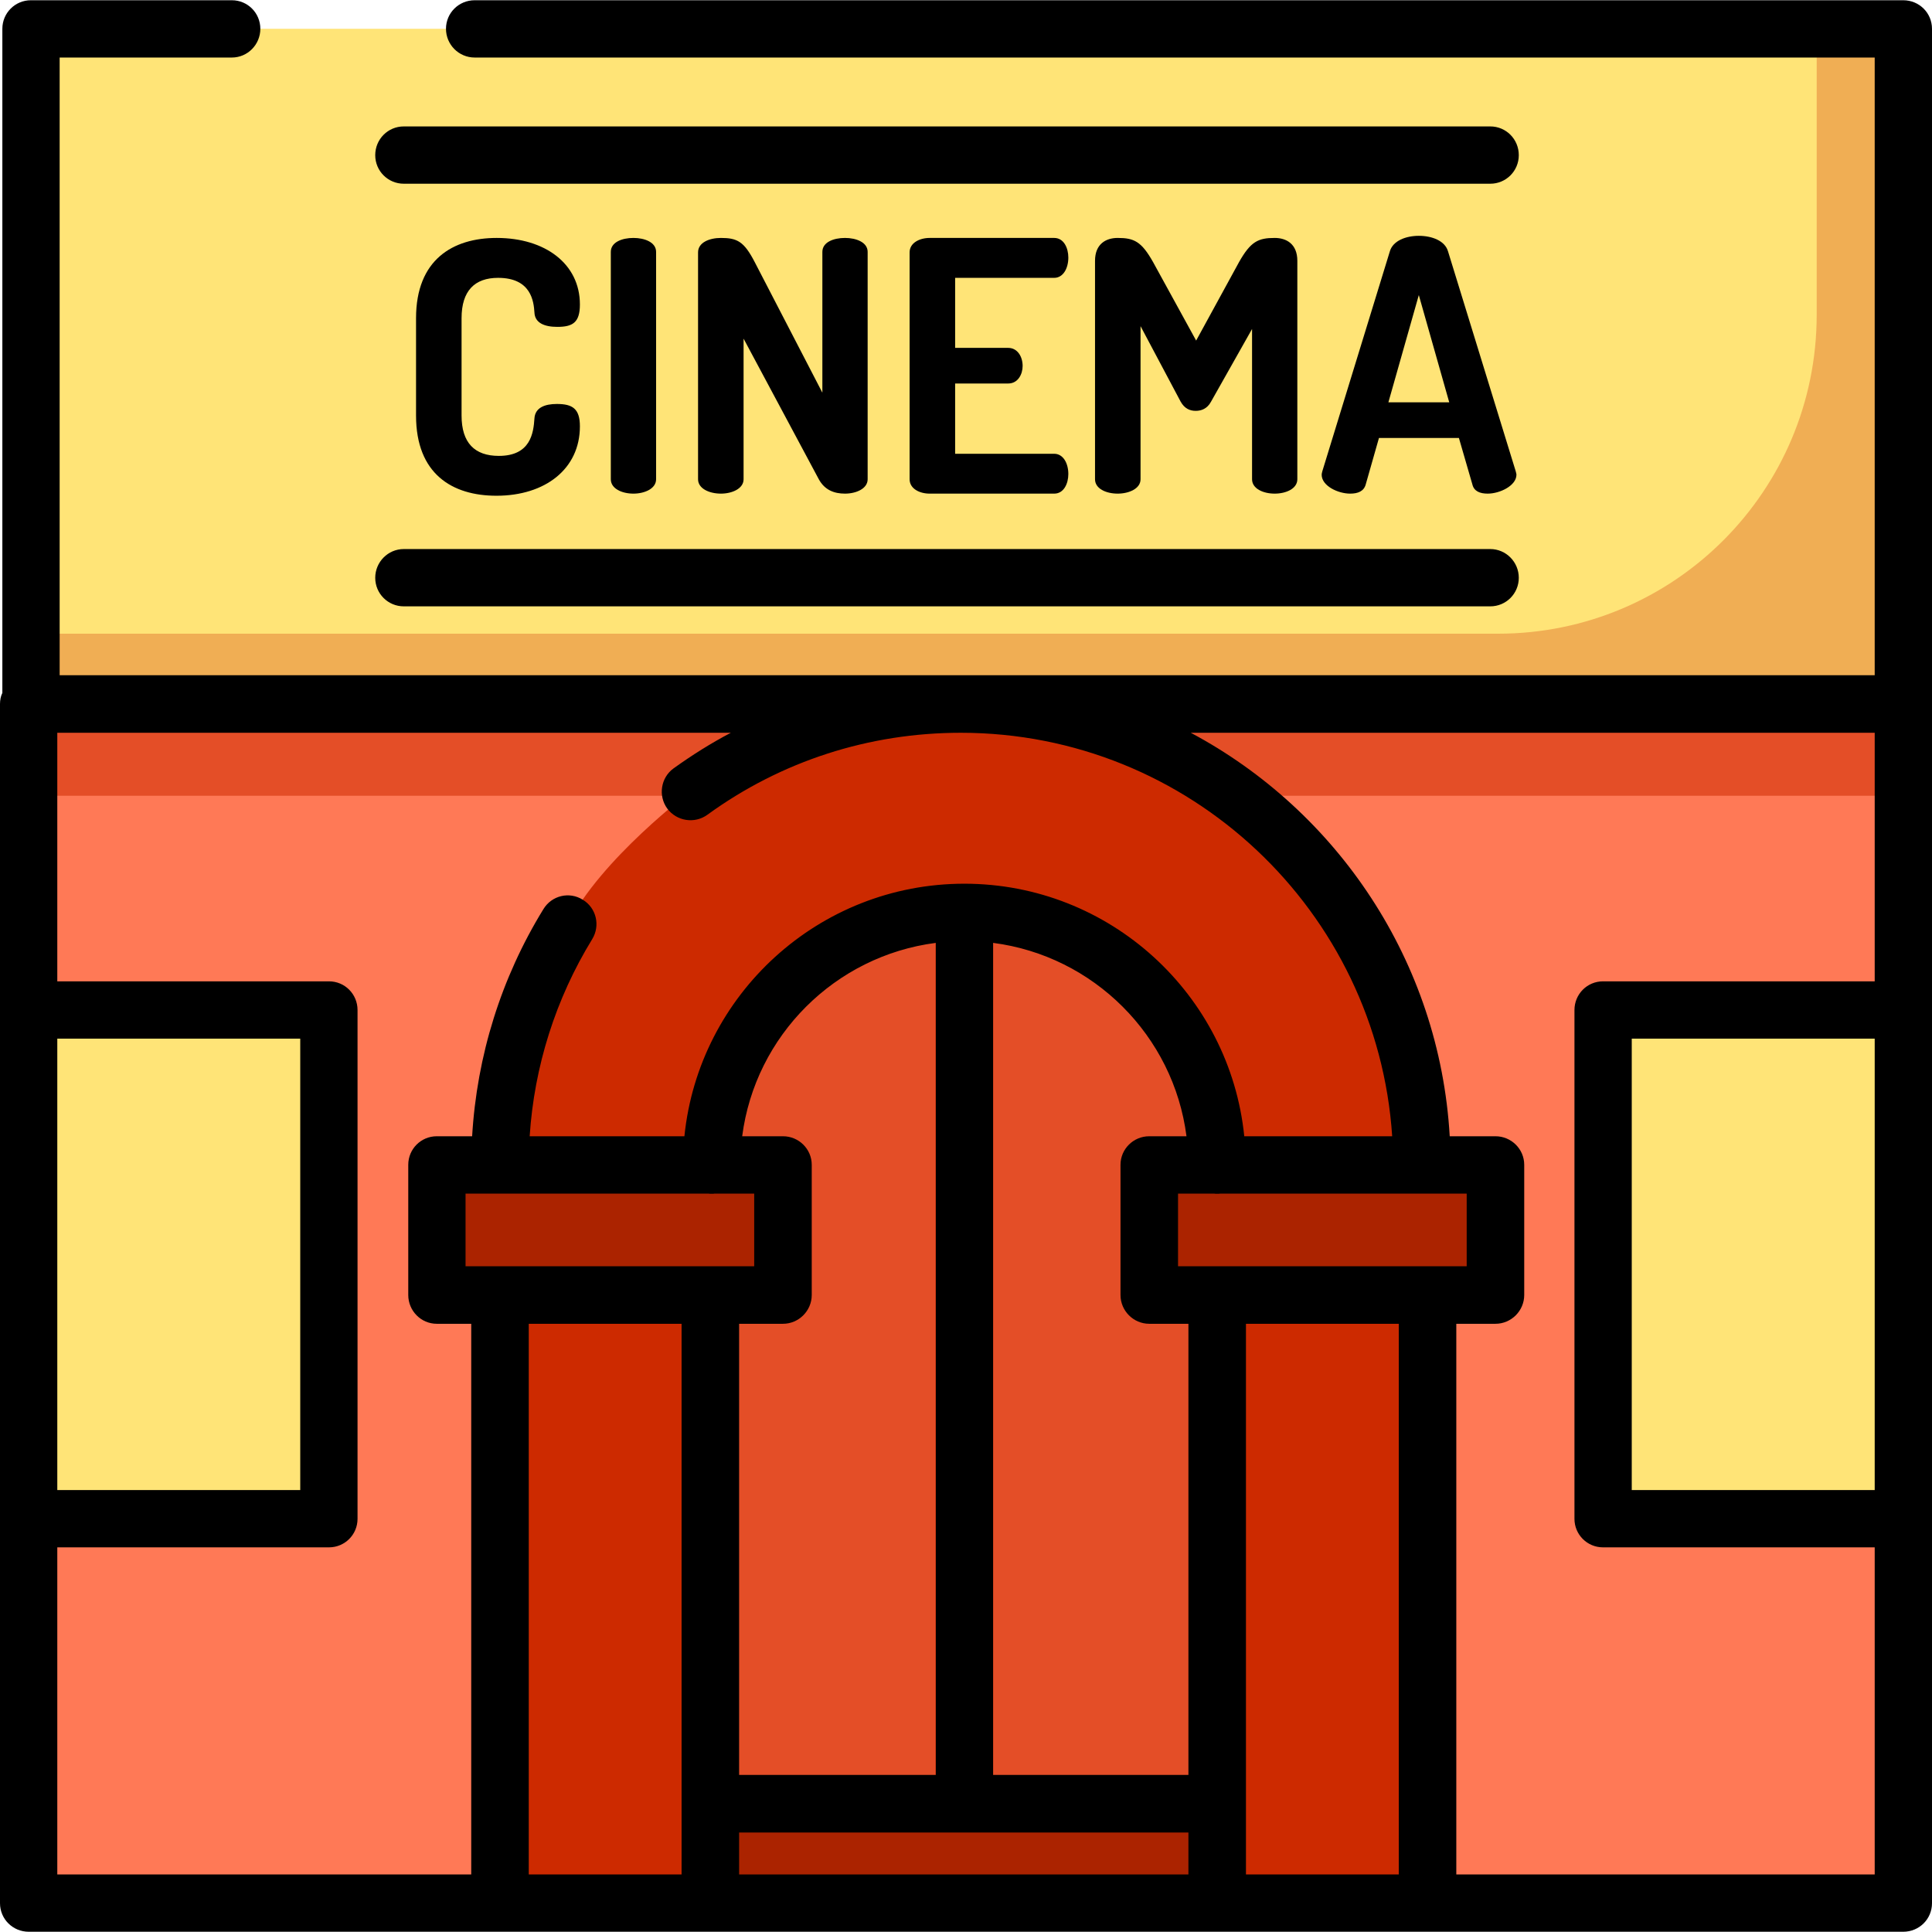 <?xml version="1.0" encoding="UTF-8"?>
<svg xmlns="http://www.w3.org/2000/svg" xmlns:xlink="http://www.w3.org/1999/xlink" width="32pt" height="32pt" viewBox="0 0 32 32" version="1.1">
<defs>
<filter id="alpha" filterUnits="objectBoundingBox" x="0%" y="0%" width="100%" height="100%">
  <feColorMatrix type="matrix" in="SourceGraphic" values="0 0 0 0 1 0 0 0 0 1 0 0 0 0 1 0 0 0 1 0"/>
</filter>
<mask id="mask0">
  <g filter="url(#alpha)">
<rect x="0" y="0" width="32" height="32" style="fill:rgb(0%,0%,0%);fill-opacity:0.549;stroke:none;"/>
  </g>
</mask>
<clipPath id="clip1">
  <rect x="0" y="0" width="32" height="32"/>
</clipPath>
<g id="surface5" clip-path="url(#clip1)">
<path style=" stroke:none;fill-rule:nonzero;fill:rgb(80.392%,16.471%,0%);fill-opacity:1;" d="M 21.316 31.469 L 10.516 31.469 L 10.516 20.023 C 10.516 17.039 12.934 14.621 15.914 14.621 C 18.898 14.621 21.316 17.039 21.316 20.023 Z M 21.316 31.469 "/>
</g>
<mask id="mask1">
  <g filter="url(#alpha)">
<rect x="0" y="0" width="32" height="32" style="fill:rgb(0%,0%,0%);fill-opacity:0.29;stroke:none;"/>
  </g>
</mask>
<clipPath id="clip2">
  <rect x="0" y="0" width="32" height="32"/>
</clipPath>
<g id="surface8" clip-path="url(#clip2)">
<path style=" stroke:none;fill-rule:nonzero;fill:rgb(80.392%,16.471%,0%);fill-opacity:1;" d="M 30.09 0.492 L 30.09 5.215 C 30.09 8.133 27.727 10.496 24.812 10.496 L 0.512 10.496 L 0.512 11.676 L 31.523 11.676 L 31.523 0.492 Z M 30.09 0.492 "/>
</g>
<mask id="mask2">
  <g filter="url(#alpha)">
<rect x="0" y="0" width="32" height="32" style="fill:rgb(0%,0%,0%);fill-opacity:0.549;stroke:none;"/>
  </g>
</mask>
<clipPath id="clip3">
  <rect x="0" y="0" width="32" height="32"/>
</clipPath>
<g id="surface11" clip-path="url(#clip3)">
<path style=" stroke:none;fill-rule:nonzero;fill:rgb(80.392%,16.471%,0%);fill-opacity:1;" d="M 7.863 11.66 L 31.523 11.66 L 31.523 13.18 L 0.512 13.18 L 0.512 11.66 Z M 7.863 11.66 "/>
</g>
</defs>
<g id="surface1">
<path style=" stroke:none;fill-rule:nonzero;fill:rgb(100%,47.451%,33.725%);fill-opacity:1;" d="M 0.512 11.66 L 31.523 11.66 L 31.523 31.523 L 0.512 31.523 Z M 0.512 11.66 "/>
<use xlink:href="#surface5" mask="url(#mask0)"/>
<path style=" stroke:none;fill-rule:nonzero;fill:rgb(100%,89.412%,46.667%);fill-opacity:1;" d="M 7.863 0.477 L 31.523 0.477 L 31.523 11.66 L 0.512 11.66 L 0.512 0.477 Z M 7.863 0.477 "/>
<path style=" stroke:none;fill-rule:nonzero;fill:rgb(0%,0%,0%);fill-opacity:1;" d="M 8.25 4.602 C 7.863 4.602 7.645 4.816 7.645 5.27 L 7.645 6.883 C 7.645 7.336 7.863 7.551 8.262 7.551 C 8.789 7.551 8.836 7.172 8.852 6.93 C 8.863 6.75 9.027 6.691 9.223 6.691 C 9.484 6.691 9.605 6.77 9.605 7.062 C 9.605 7.766 9.031 8.211 8.223 8.211 C 7.492 8.211 6.891 7.852 6.891 6.883 L 6.891 5.27 C 6.891 4.301 7.5 3.941 8.227 3.941 C 9.031 3.941 9.605 4.371 9.605 5.043 C 9.605 5.344 9.484 5.414 9.23 5.414 C 9.016 5.414 8.859 5.348 8.852 5.176 C 8.84 4.996 8.801 4.602 8.25 4.602 Z M 8.25 4.602 "/>
<path style=" stroke:none;fill-rule:nonzero;fill:rgb(0%,0%,0%);fill-opacity:1;" d="M 10.117 4.172 C 10.117 4.012 10.301 3.941 10.492 3.941 C 10.676 3.941 10.867 4.012 10.867 4.172 L 10.867 7.938 C 10.867 8.094 10.676 8.176 10.492 8.176 C 10.301 8.176 10.117 8.094 10.117 7.938 Z M 10.117 4.172 "/>
<path style=" stroke:none;fill-rule:nonzero;fill:rgb(0%,0%,0%);fill-opacity:1;" d="M 13.562 7.938 L 12.316 5.609 L 12.316 7.938 C 12.316 8.094 12.125 8.176 11.941 8.176 C 11.75 8.176 11.562 8.094 11.562 7.938 L 11.562 4.18 C 11.562 4.016 11.75 3.941 11.941 3.941 C 12.211 3.941 12.324 4 12.5 4.34 L 13.621 6.504 L 13.621 4.172 C 13.621 4.012 13.805 3.941 13.996 3.941 C 14.18 3.941 14.371 4.012 14.371 4.172 L 14.371 7.938 C 14.371 8.094 14.18 8.176 13.996 8.176 C 13.816 8.176 13.66 8.117 13.562 7.938 Z M 13.562 7.938 "/>
<path style=" stroke:none;fill-rule:nonzero;fill:rgb(0%,0%,0%);fill-opacity:1;" d="M 15.82 5.762 L 16.699 5.762 C 16.852 5.762 16.938 5.906 16.938 6.062 C 16.938 6.195 16.863 6.352 16.699 6.352 L 15.82 6.352 L 15.82 7.516 L 17.461 7.516 C 17.609 7.516 17.695 7.672 17.695 7.852 C 17.695 8.008 17.621 8.176 17.461 8.176 L 15.398 8.176 C 15.23 8.176 15.066 8.094 15.066 7.938 L 15.066 4.18 C 15.066 4.023 15.23 3.941 15.398 3.941 L 17.461 3.941 C 17.621 3.941 17.695 4.109 17.695 4.266 C 17.695 4.445 17.609 4.602 17.461 4.602 L 15.82 4.602 Z M 15.82 5.762 "/>
<path style=" stroke:none;fill-rule:nonzero;fill:rgb(0%,0%,0%);fill-opacity:1;" d="M 20.059 6.652 C 19.996 6.77 19.898 6.805 19.805 6.805 C 19.711 6.805 19.621 6.77 19.555 6.652 L 18.891 5.402 L 18.891 7.938 C 18.891 8.094 18.699 8.176 18.512 8.176 C 18.32 8.176 18.137 8.094 18.137 7.938 L 18.137 4.32 C 18.137 4.039 18.32 3.941 18.512 3.941 C 18.785 3.941 18.906 4 19.098 4.34 L 19.812 5.641 L 20.523 4.34 C 20.715 4 20.84 3.941 21.113 3.941 C 21.305 3.941 21.488 4.039 21.488 4.32 L 21.488 7.938 C 21.488 8.094 21.301 8.176 21.113 8.176 C 20.922 8.176 20.738 8.094 20.738 7.938 L 20.738 5.449 Z M 20.059 6.652 "/>
<path style=" stroke:none;fill-rule:nonzero;fill:rgb(0%,0%,0%);fill-opacity:1;" d="M 21.891 7.863 C 21.891 7.852 21.895 7.828 21.902 7.805 L 23.02 4.164 C 23.07 3.988 23.285 3.906 23.5 3.906 C 23.719 3.906 23.934 3.988 23.984 4.164 L 25.105 7.805 C 25.109 7.828 25.117 7.844 25.117 7.863 C 25.117 8.043 24.844 8.176 24.641 8.176 C 24.512 8.176 24.414 8.137 24.387 8.023 L 24.164 7.254 L 22.84 7.254 L 22.621 8.023 C 22.59 8.137 22.492 8.176 22.363 8.176 C 22.16 8.176 21.891 8.047 21.891 7.863 Z M 24.004 6.664 L 23.5 4.887 L 22.996 6.664 Z M 24.004 6.664 "/>
<use xlink:href="#surface8" mask="url(#mask1)"/>
<use xlink:href="#surface11" mask="url(#mask2)"/>
<path style=" stroke:none;fill-rule:nonzero;fill:rgb(80.392%,16.471%,0%);fill-opacity:1;" d="M 8.281 21.449 L 11.766 21.449 L 11.766 31.523 L 8.281 31.523 Z M 8.281 21.449 "/>
<path style=" stroke:none;fill-rule:nonzero;fill:rgb(80.392%,16.471%,0%);fill-opacity:1;" d="M 20.16 21.449 L 23.645 21.449 L 23.645 31.523 L 20.16 31.523 Z M 20.16 21.449 "/>
<path style=" stroke:none;fill-rule:nonzero;fill:rgb(67.059%,13.725%,0%);fill-opacity:1;" d="M 7.234 19.293 L 12.969 19.293 L 12.969 21.449 L 7.234 21.449 Z M 7.234 19.293 "/>
<path style=" stroke:none;fill-rule:nonzero;fill:rgb(67.059%,13.725%,0%);fill-opacity:1;" d="M 19.035 19.293 L 24.77 19.293 L 24.77 21.449 L 19.035 21.449 Z M 19.035 19.293 "/>
<path style=" stroke:none;fill-rule:nonzero;fill:rgb(80.392%,16.471%,0%);fill-opacity:1;" d="M 15.973 30.352 C 15.711 30.352 15.496 30.137 15.496 29.875 L 15.496 15.109 C 15.496 14.848 15.711 14.637 15.973 14.637 C 16.234 14.637 16.449 14.848 16.449 15.109 L 16.449 29.875 C 16.449 30.137 16.234 30.352 15.973 30.352 Z M 15.973 30.352 "/>
<path style=" stroke:none;fill-rule:nonzero;fill:rgb(67.059%,13.725%,0%);fill-opacity:1;" d="M 11.766 29.875 L 20.16 29.875 L 20.16 31.523 L 11.766 31.523 Z M 11.766 29.875 "/>
<path style=" stroke:none;fill-rule:nonzero;fill:rgb(100%,89.412%,46.667%);fill-opacity:1;" d="M 26.551 16.73 L 31.523 16.73 L 31.523 25.156 L 26.551 25.156 Z M 26.551 16.73 "/>
<path style=" stroke:none;fill-rule:nonzero;fill:rgb(100%,89.412%,46.667%);fill-opacity:1;" d="M 0.512 16.73 L 5.48 16.73 L 5.48 25.156 L 0.512 25.156 Z M 0.512 16.73 "/>
<path style=" stroke:none;fill-rule:nonzero;fill:rgb(80.392%,16.471%,0%);fill-opacity:1;" d="M 8.281 19.293 C 8.281 17.832 8.789 16.52 9.406 15.305 C 9.957 14.219 11.438 13.109 11.438 13.109 C 12.695 12.199 14.242 11.66 15.914 11.66 C 20.133 11.66 23.551 15.078 23.551 19.293 L 20.16 19.297 C 20.16 16.984 18.285 15.109 15.973 15.109 C 13.66 15.109 11.785 16.984 11.785 19.297 Z M 8.281 19.293 "/>
<path style=" stroke:none;fill-rule:nonzero;fill:rgb(0%,0%,0%);fill-opacity:1;" d="M 31.523 0.004 L 7.863 0.004 C 7.598 0.004 7.387 0.215 7.387 0.477 C 7.387 0.738 7.598 0.953 7.863 0.953 L 31.051 0.953 L 31.051 11.184 L 0.988 11.184 L 0.988 0.953 L 3.84 0.953 C 4.102 0.953 4.312 0.738 4.312 0.477 C 4.312 0.215 4.102 0.004 3.84 0.004 L 0.512 0.004 C 0.25 0.004 0.039 0.215 0.039 0.477 L 0.039 11.477 C 0.012 11.531 0 11.594 0 11.66 L 0 31.523 C 0 31.785 0.211 31.996 0.477 31.996 L 31.523 31.996 C 31.789 31.996 32 31.785 32 31.523 L 32 0.477 C 32 0.215 31.789 0.004 31.523 0.004 Z M 0.949 17.203 L 4.973 17.203 L 4.973 24.68 L 0.949 24.68 Z M 0.949 25.629 L 5.449 25.629 C 5.711 25.629 5.922 25.418 5.922 25.156 L 5.922 16.73 C 5.922 16.465 5.711 16.254 5.449 16.254 L 0.949 16.254 L 0.949 12.137 L 12.105 12.137 C 11.777 12.309 11.461 12.508 11.156 12.727 C 10.945 12.879 10.898 13.18 11.051 13.391 C 11.207 13.602 11.504 13.648 11.715 13.496 C 12.941 12.605 14.395 12.137 15.914 12.137 C 19.703 12.137 22.812 15.094 23.059 18.82 L 20.609 18.82 C 20.371 16.473 18.383 14.637 15.973 14.637 C 13.562 14.637 11.574 16.473 11.336 18.82 L 8.773 18.82 C 8.848 17.664 9.203 16.543 9.809 15.555 C 9.945 15.332 9.879 15.039 9.652 14.902 C 9.43 14.762 9.137 14.832 9 15.059 C 8.301 16.195 7.898 17.488 7.82 18.82 L 7.234 18.82 C 6.973 18.82 6.762 19.031 6.762 19.293 L 6.762 21.449 C 6.762 21.711 6.973 21.926 7.234 21.926 L 7.805 21.926 L 7.805 31.047 L 0.949 31.047 Z M 23.645 20.973 L 19.512 20.973 L 19.512 19.77 L 20.109 19.77 C 20.125 19.773 20.145 19.773 20.16 19.773 C 20.176 19.773 20.195 19.773 20.211 19.77 L 24.293 19.77 L 24.293 20.973 Z M 19.684 29.398 L 16.449 29.398 L 16.449 15.617 C 18.113 15.832 19.438 17.152 19.652 18.82 L 19.035 18.82 C 18.773 18.82 18.559 19.031 18.559 19.293 L 18.559 21.449 C 18.559 21.711 18.773 21.926 19.035 21.926 L 19.684 21.926 Z M 12.242 29.398 L 12.242 21.926 L 12.969 21.926 C 13.23 21.926 13.445 21.711 13.445 21.449 L 13.445 19.293 C 13.445 19.031 13.23 18.82 12.969 18.82 L 12.293 18.82 C 12.508 17.152 13.832 15.832 15.5 15.617 L 15.5 29.398 Z M 7.711 20.973 L 7.711 19.77 L 11.734 19.77 C 11.754 19.773 11.77 19.773 11.785 19.773 C 11.805 19.773 11.82 19.773 11.836 19.77 L 12.492 19.77 L 12.492 20.973 Z M 8.758 21.926 L 11.289 21.926 L 11.289 31.047 L 8.758 31.047 Z M 12.242 30.352 L 19.684 30.352 L 19.684 31.047 L 12.242 31.047 Z M 20.637 31.047 L 20.637 21.926 L 23.168 21.926 L 23.168 31.047 Z M 24.121 31.047 L 24.121 21.926 L 24.77 21.926 C 25.031 21.926 25.246 21.711 25.246 21.449 L 25.246 19.293 C 25.246 19.031 25.031 18.82 24.77 18.82 L 24.012 18.82 C 23.844 15.922 22.148 13.43 19.723 12.137 L 31.051 12.137 L 31.051 16.254 L 26.551 16.254 C 26.289 16.254 26.078 16.465 26.078 16.73 L 26.078 25.156 C 26.078 25.418 26.289 25.629 26.551 25.629 L 31.051 25.629 L 31.051 31.047 Z M 31.051 24.68 L 27.027 24.68 L 27.027 17.203 L 31.051 17.203 Z M 31.051 24.68 "/>
<path style=" stroke:none;fill-rule:nonzero;fill:rgb(0%,0%,0%);fill-opacity:1;" d="M 6.688 3.043 L 24.684 3.043 C 24.945 3.043 25.156 2.832 25.156 2.57 C 25.156 2.305 24.945 2.094 24.684 2.094 L 6.688 2.094 C 6.426 2.094 6.215 2.305 6.215 2.57 C 6.215 2.832 6.426 3.043 6.688 3.043 Z M 6.688 3.043 "/>
<path style=" stroke:none;fill-rule:nonzero;fill:rgb(0%,0%,0%);fill-opacity:1;" d="M 6.215 9.57 C 6.215 9.832 6.426 10.043 6.688 10.043 L 24.684 10.043 C 24.945 10.043 25.156 9.832 25.156 9.57 C 25.156 9.309 24.945 9.094 24.684 9.094 L 6.688 9.094 C 6.426 9.094 6.215 9.309 6.215 9.57 Z M 6.215 9.57 "/>
</g>
</svg>
